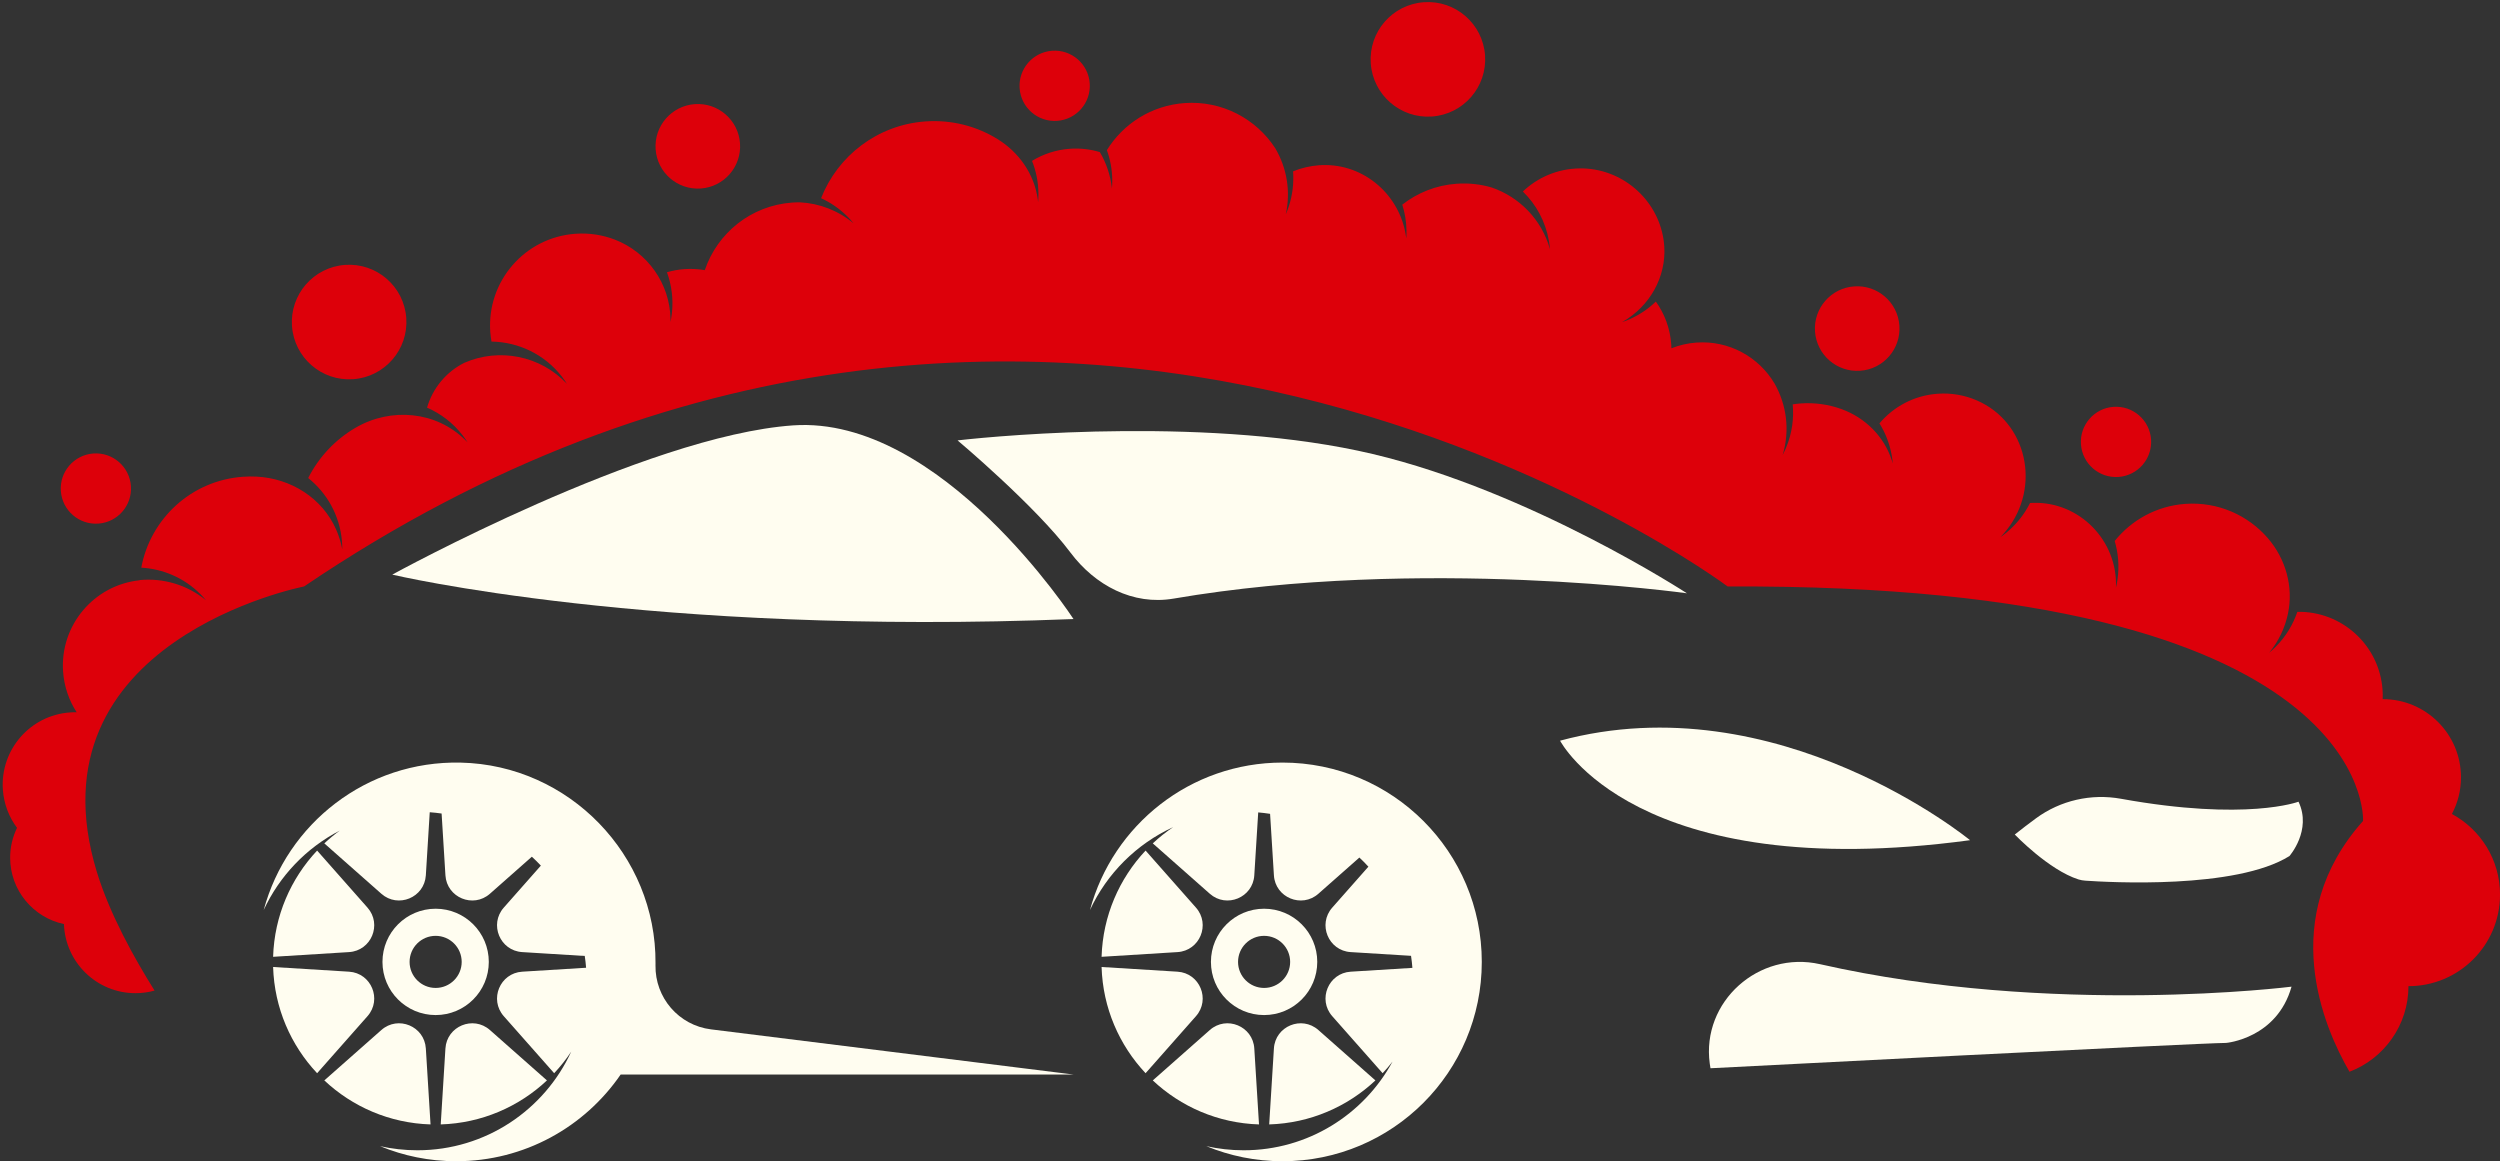 <?xml version="1.0" encoding="UTF-8" standalone="no"?><svg xmlns="http://www.w3.org/2000/svg" xmlns:xlink="http://www.w3.org/1999/xlink" fill="#000000" height="638.3" preserveAspectRatio="xMidYMid meet" version="1" viewBox="312.2 680.3 1374.1 638.3" width="1374.1" zoomAndPan="magnify"><rect x="312.2" y="680.3" width="1374.1" height="638.3" fill="#333333" stroke="none"/><g><g id="change1_1"><path d="M 1099.262 744.34 C 1116.609 743.109 1129.672 728.051 1128.441 710.711 C 1127.211 693.359 1112.16 680.289 1094.809 681.52 C 1077.461 682.75 1064.398 697.809 1065.629 715.16 C 1066.859 732.5 1081.91 745.57 1099.262 744.34" fill="#dd000a"/></g><g id="change1_2"><path d="M 893.254 746.73 C 903.895 745.969 911.91 736.738 911.156 726.102 C 910.402 715.461 901.164 707.441 890.527 708.199 C 879.887 708.949 871.871 718.191 872.625 728.828 C 873.379 739.469 882.617 747.48 893.254 746.73" fill="#dd000a"/></g><g id="change1_3"><path d="M 697.395 783.91 C 710.199 783 719.848 771.879 718.941 759.07 C 718.035 746.27 706.914 736.621 694.109 737.531 C 681.301 738.43 671.652 749.551 672.559 762.359 C 673.469 775.172 684.586 784.809 697.395 783.91" fill="#dd000a"/></g><g id="change1_4"><path d="M 1476.609 942.449 C 1487.25 941.699 1495.262 932.461 1494.512 921.82 C 1493.75 911.18 1484.52 903.172 1473.879 903.922 C 1463.238 904.672 1455.219 913.91 1455.98 924.551 C 1456.73 935.191 1465.969 943.199 1476.609 942.449" fill="#dd000a"/></g><g id="change1_5"><path d="M 506.32 888.719 C 523.668 887.488 536.73 872.43 535.504 855.09 C 534.273 837.738 519.219 824.68 501.871 825.898 C 484.523 827.129 471.461 842.191 472.688 859.539 C 473.918 876.879 488.977 889.949 506.32 888.719" fill="#dd000a"/></g><g id="change1_6"><path d="M 1334.629 884.09 C 1347.441 883.18 1357.09 872.059 1356.18 859.25 C 1355.27 846.441 1344.16 836.801 1331.352 837.711 C 1318.539 838.609 1308.891 849.73 1309.801 862.539 C 1310.711 875.352 1321.828 884.988 1334.629 884.09" fill="#dd000a"/></g><g id="change1_7"><path d="M 1659.859 1127.691 C 1663.051 1121.691 1664.859 1114.84 1664.859 1107.57 C 1664.859 1083.82 1645.609 1064.57 1621.859 1064.57 C 1621.852 1064.57 1621.828 1064.57 1621.809 1064.57 C 1621.879 1062.871 1621.871 1061.16 1621.738 1059.43 C 1620 1034.84 1599.281 1016.121 1574.91 1016.59 C 1572.531 1023.629 1568.551 1030.25 1562.941 1035.871 C 1561.801 1037.012 1560.629 1038.07 1559.422 1039.07 C 1564.691 1032.691 1568.129 1025.309 1569.75 1017.621 C 1572.859 1002.871 1568.551 987.48 1558.68 976.078 C 1547.77 963.469 1531.27 955.988 1513.359 957.25 C 1497.512 958.379 1483.738 966.16 1474.52 977.648 C 1476.48 984.289 1477.102 991.441 1476.078 998.75 C 1475.859 1000.328 1475.551 1001.891 1475.191 1003.422 C 1475.199 1003.281 1475.199 1003.141 1475.211 1003 C 1476.148 977.488 1455.27 956.012 1429.75 956.68 C 1429.172 956.691 1428.59 956.719 1428 956.762 C 1425.051 962.68 1420.859 968.109 1415.469 972.641 C 1414.25 973.68 1412.98 974.629 1411.691 975.531 C 1412.922 974.27 1414.078 972.969 1415.16 971.609 C 1434.051 947.891 1426.5 912.34 1398.641 900.34 C 1392.102 897.52 1384.801 896.18 1377.191 896.719 C 1364.262 897.641 1352.969 903.82 1345.23 913 C 1348.449 918.18 1350.781 924.039 1351.941 930.41 C 1352.219 931.98 1352.43 933.559 1352.559 935.121 C 1352.41 934.578 1352.25 934.051 1352.078 933.52 C 1347.871 920.262 1337.43 909.891 1324.352 905.148 C 1317.391 902.629 1309.801 901.5 1301.93 902.051 C 1300.449 902.16 1298.988 902.328 1297.551 902.551 C 1298.27 910.328 1297.18 918.379 1294.012 926.102 C 1293.398 927.59 1292.73 929.02 1292 930.41 C 1296.121 916.879 1294.18 902.719 1287.551 891.09 C 1278.93 876.559 1262.629 867.32 1244.641 868.59 C 1239.789 868.941 1235.172 870.02 1230.879 871.73 C 1230.859 871.012 1230.828 870.301 1230.781 869.578 C 1230.16 860.781 1227.102 852.738 1222.32 846.059 C 1218.289 849.949 1213.539 853.219 1208.141 855.648 C 1206.672 856.309 1205.199 856.879 1203.711 857.391 C 1204.77 856.789 1205.809 856.148 1206.809 855.469 C 1221 845.98 1228.969 829.488 1226.641 812.578 C 1226.609 812.398 1226.578 812.219 1226.559 812.031 C 1223.16 789.422 1203.262 772.539 1180.391 772.859 C 1168.199 773.031 1157.309 777.871 1149.23 785.559 C 1156.461 792.609 1161.641 801.91 1163.531 812.609 C 1163.809 814.191 1164.012 815.762 1164.129 817.328 C 1159.629 801 1147.301 788.539 1132.031 783.34 C 1125.969 781.559 1119.488 780.82 1112.82 781.289 C 1101.512 782.09 1091.25 786.281 1082.949 792.789 C 1084.34 797.18 1085.148 801.84 1085.262 806.68 C 1085.301 808.289 1085.25 809.871 1085.141 811.441 C 1085.109 811.172 1085.07 810.91 1085.039 810.641 C 1081.961 787.699 1062.148 770.281 1039.012 771.039 C 1038.422 771.059 1037.828 771.078 1037.23 771.129 C 1032.172 771.488 1027.371 772.66 1022.922 774.488 C 1023.391 780.809 1022.672 787.32 1020.59 793.711 C 1020.09 795.23 1019.52 796.711 1018.898 798.148 C 1021.77 785.359 1019.422 772.41 1013.102 761.73 C 1002.59 745.602 983.887 735.5 963.316 736.949 C 945.051 738.25 929.531 748.359 920.582 762.82 C 922.43 767.949 923.48 773.469 923.543 779.23 C 923.562 780.828 923.496 782.41 923.367 783.98 C 922.598 776.699 920.262 769.891 916.719 763.891 C 911.527 762.34 905.977 761.66 900.25 762.07 C 892.613 762.609 885.547 764.988 879.441 768.73 C 881.641 774.27 882.895 780.289 882.965 786.609 C 882.98 788.211 882.918 789.801 882.785 791.359 C 882.727 790.801 882.656 790.23 882.578 789.672 C 880.637 775.852 872.164 763.859 860.254 756.602 C 848.84 749.629 835.234 746.02 820.883 747.039 C 794.379 748.922 772.609 766.051 763.504 789.238 C 768.848 791.691 773.848 795.121 778.223 799.551 C 779.348 800.691 780.402 801.879 781.395 803.09 C 772.848 795.93 762.461 792.059 751.926 791.512 C 750.508 791.5 749.078 791.539 747.641 791.641 C 724.926 793.25 706.438 808.48 699.586 828.789 C 695.969 828.16 692.223 827.949 688.395 828.219 C 685.07 828.449 681.863 829.051 678.789 829.941 C 681.355 836.98 682.387 844.699 681.488 852.648 C 681.309 854.238 681.047 855.801 680.727 857.34 C 680.734 856.762 680.738 856.172 680.727 855.59 C 680.406 836.27 668.16 818.941 650.129 812 C 643.441 809.43 636.098 808.25 628.48 808.789 C 600.656 810.762 579.703 834.91 581.672 862.73 C 581.801 864.531 582.047 866.301 582.355 868.039 C 597.016 868.281 611.438 874.91 621.113 887.398 C 622.094 888.672 622.996 889.969 623.84 891.301 C 609.238 875.719 586.496 871.359 567.41 879.711 C 557.477 884.672 550 893.641 546.934 904.359 C 554.395 907.602 561.168 912.711 566.5 919.59 C 567.48 920.859 568.387 922.16 569.227 923.488 C 568.816 923.051 568.398 922.621 567.973 922.199 C 551.984 906.32 527.16 904.051 507.684 915.371 C 496.488 921.879 487.422 931.531 481.605 943.039 C 491.84 951.238 498.855 963.43 500.133 977.52 C 500.277 979.121 500.336 980.711 500.328 982.281 C 499.617 978.441 498.469 974.781 496.949 971.328 C 489.34 954.059 472.129 943.25 453.281 942.27 C 450.801 942.141 448.285 942.172 445.746 942.352 C 417.301 944.359 394.801 965.5 389.863 992.309 C 401.629 992.98 413.203 997.77 422.227 1006.73 C 423.363 1007.859 424.426 1009.031 425.434 1010.238 C 414.941 1001.621 401.773 997.922 388.988 999.129 C 388.984 999.172 388.98 999.199 388.98 999.23 C 363.805 1001.879 345.078 1024.031 346.879 1049.48 C 347.465 1057.719 350.137 1065.32 354.34 1071.789 C 353.125 1071.77 351.898 1071.789 350.66 1071.879 C 328.742 1073.43 312.23 1092.461 313.781 1114.379 C 314.34 1122.262 317.168 1129.43 321.562 1135.32 C 319.145 1140.262 317.781 1145.82 317.781 1151.691 C 317.781 1169.648 330.461 1184.629 347.352 1188.199 C 348.07 1209.301 365.395 1226.191 386.672 1226.191 C 390.305 1226.191 393.816 1225.691 397.156 1224.77 C 386.102 1207.16 372.473 1182.699 365.418 1159.531 C 326.723 1032.379 479.336 1002.641 479.336 1002.641 C 890.18 724.371 1261.809 1002.66 1261.809 1002.66 C 1618.5 1000.801 1611.031 1131.52 1611.031 1131.52 C 1563.512 1184.801 1589.281 1244.73 1603.57 1269.379 C 1622.52 1262.16 1635.98 1243.828 1635.98 1222.34 C 1663.781 1222.34 1686.32 1199.809 1686.32 1172.012 C 1686.32 1152.852 1675.609 1136.199 1659.859 1127.691" fill="#dd000a"/></g><g id="change2_1"><path d="M 1395.02 1142.102 C 1395.02 1142.102 1289.199 1055.141 1169.68 1087.41 C 1169.68 1087.41 1210.77 1167 1395.02 1142.102" fill="#fffdf0"/></g><g id="change2_2"><path d="M 1066.66 929.828 C 979.684 909.262 864.66 919.359 838.516 922.359 C 838.516 922.359 881.312 958.309 900.547 983.988 C 914.105 1002.078 934.93 1013.129 957.219 1009.32 C 1093.789 985.93 1239.398 1006.398 1239.398 1006.398 C 1239.398 1006.398 1153.5 950.371 1066.66 929.828" fill="#fffdf0"/></g><g id="change2_3"><path d="M 748.172 914.102 C 666.938 919.711 527.809 996.129 527.809 996.129 C 527.809 996.129 669.738 1029.891 902.238 1020.551 C 902.238 1020.551 829.406 908.5 748.172 914.102" fill="#fffdf0"/></g><g id="change1_8"><path d="M 366.266 968.09 C 376.906 967.34 384.918 958.102 384.164 947.461 C 383.41 936.82 374.176 928.809 363.535 929.559 C 352.895 930.32 344.883 939.551 345.637 950.191 C 346.391 960.828 355.625 968.852 366.266 968.09" fill="#dd000a"/></g><g id="change2_4"><path d="M 1312.539 1210.25 C 1278.969 1202.641 1247.309 1230.781 1251.949 1264.891 C 1252.059 1265.738 1252.199 1266.59 1252.352 1267.449 C 1252.352 1267.449 1522.012 1253.531 1535.711 1253.531 C 1536.02 1253.531 1563.719 1251.039 1571.719 1222.609 C 1571.719 1222.609 1440.27 1239.23 1312.539 1210.25" fill="#fffdf0"/></g><g id="change2_5"><path d="M 1477.988 1119.34 C 1461.621 1116.371 1444.699 1120.211 1431.289 1130.059 C 1427.648 1132.73 1423.719 1135.711 1419.602 1138.988 C 1419.602 1138.988 1438.281 1158.52 1454.68 1163.691 C 1455.898 1164.07 1457.172 1164.262 1458.441 1164.352 C 1471.012 1165.23 1541.148 1169.219 1570.57 1150.82 C 1570.57 1150.82 1583.02 1136.648 1575.551 1120.941 C 1575.551 1120.941 1547.07 1131.828 1477.988 1119.34" fill="#fffdf0"/></g><g id="change2_6"><path d="M 702.969 1246.078 C 685.289 1243.879 672.188 1228.68 672.484 1210.871 C 672.492 1210.5 672.496 1210.129 672.496 1209.762 C 672.906 1150.23 624.965 1100.789 565.445 1099.461 C 513.699 1098.309 469.879 1133.051 457.133 1180.512 C 465.824 1161.719 480.598 1146.32 498.934 1136.828 C 495.965 1139 493.129 1141.34 490.457 1143.852 L 521.801 1171.539 C 530.992 1179.66 545.5 1173.648 546.258 1161.41 L 548.402 1126.738 C 550.598 1126.898 552.773 1127.141 554.926 1127.449 L 557.027 1161.41 C 557.785 1173.648 572.293 1179.66 581.484 1171.539 L 604.531 1151.18 C 606.242 1152.75 607.895 1154.391 609.48 1156.078 L 589.098 1179.16 C 580.98 1188.352 586.988 1202.852 599.23 1203.609 L 633.605 1205.738 C 633.926 1207.871 634.172 1210.031 634.34 1212.211 L 599.23 1214.379 C 586.988 1215.141 580.98 1229.648 589.098 1238.84 L 616.789 1270.18 C 620.242 1266.5 623.379 1262.531 626.176 1258.309 C 611.473 1290.309 579.137 1312.539 541.605 1312.539 C 534.551 1312.539 527.684 1311.75 521.078 1310.27 C 533.977 1315.602 548.113 1318.559 562.941 1318.559 C 600.477 1318.559 633.602 1299.672 653.344 1270.898 L 902.238 1270.898 L 702.969 1246.078" fill="#fffdf0"/></g><g id="change2_7"><path d="M 514.184 1179.16 L 486.496 1147.809 C 472.066 1163.172 463.008 1183.629 462.312 1206.199 L 504.055 1203.609 C 516.293 1202.852 522.305 1188.352 514.184 1179.16" fill="#fffdf0"/></g><g id="change2_8"><path d="M 504.055 1214.379 L 462.312 1211.801 C 463.008 1234.359 472.066 1254.82 486.496 1270.18 L 514.184 1238.84 C 522.305 1229.648 516.293 1215.141 504.055 1214.379" fill="#fffdf0"/></g><g id="change2_9"><path d="M 557.027 1256.578 L 554.441 1298.328 C 577.012 1297.629 597.469 1288.57 612.824 1274.141 L 581.484 1246.449 C 572.293 1238.328 557.785 1244.34 557.027 1256.578" fill="#fffdf0"/></g><g id="change2_10"><path d="M 546.258 1256.578 C 545.5 1244.34 530.992 1238.328 521.801 1246.449 L 490.457 1274.141 C 505.816 1288.57 526.273 1297.629 548.84 1298.328 L 546.258 1256.578" fill="#fffdf0"/></g><g id="change2_11"><path d="M 551.641 1223.309 C 543.734 1223.309 537.324 1216.898 537.324 1209 C 537.324 1201.09 543.734 1194.68 551.641 1194.68 C 559.551 1194.68 565.961 1201.09 565.961 1209 C 565.961 1216.898 559.551 1223.309 551.641 1223.309 Z M 551.641 1179.77 C 535.504 1179.77 522.418 1192.859 522.418 1209 C 522.418 1225.141 535.504 1238.219 551.641 1238.219 C 567.781 1238.219 580.863 1225.141 580.863 1209 C 580.863 1192.859 567.781 1179.77 551.641 1179.77" fill="#fffdf0"/></g><g id="change2_12"><path d="M 1017.102 1099.441 C 966.441 1099.441 923.828 1133.809 911.285 1180.512 C 920.59 1160.391 936.867 1144.172 957.012 1134.922 C 953.047 1137.609 949.293 1140.578 945.816 1143.852 L 977.16 1171.539 C 986.348 1179.66 1000.859 1173.648 1001.609 1161.41 L 1003.762 1126.828 C 1005.961 1127.02 1008.141 1127.281 1010.289 1127.621 L 1012.391 1161.41 C 1013.141 1173.648 1027.648 1179.66 1036.84 1171.539 L 1059.371 1151.641 C 1061.09 1153.25 1062.738 1154.922 1064.328 1156.66 L 1044.461 1179.16 C 1036.34 1188.352 1042.352 1202.852 1054.59 1203.609 L 1087.762 1205.66 C 1088.09 1207.852 1088.34 1210.051 1088.512 1212.281 L 1054.59 1214.379 C 1042.352 1215.141 1036.34 1229.648 1044.461 1238.84 L 1072.148 1270.18 C 1074.059 1268.141 1075.871 1266.012 1077.59 1263.801 C 1061.84 1292.828 1031.102 1312.539 995.758 1312.539 C 988.703 1312.539 981.836 1311.75 975.23 1310.27 C 988.129 1315.602 1002.27 1318.559 1017.102 1318.559 C 1077.602 1318.559 1126.648 1269.5 1126.648 1209 C 1126.648 1148.488 1077.602 1099.441 1017.102 1099.441" fill="#fffdf0"/></g><g id="change2_13"><path d="M 969.543 1179.16 L 941.855 1147.809 C 927.426 1163.172 918.363 1183.629 917.672 1206.199 L 959.414 1203.609 C 971.652 1202.852 977.66 1188.352 969.543 1179.16" fill="#fffdf0"/></g><g id="change2_14"><path d="M 959.414 1214.379 L 917.672 1211.801 C 918.363 1234.359 927.426 1254.82 941.855 1270.18 L 969.543 1238.84 C 977.66 1229.648 971.652 1215.141 959.414 1214.379" fill="#fffdf0"/></g><g id="change2_15"><path d="M 1012.391 1256.578 L 1009.801 1298.328 C 1032.371 1297.629 1052.828 1288.57 1068.18 1274.141 L 1036.84 1246.449 C 1027.648 1238.328 1013.141 1244.34 1012.391 1256.578" fill="#fffdf0"/></g><g id="change2_16"><path d="M 1001.609 1256.578 C 1000.859 1244.34 986.348 1238.328 977.16 1246.449 L 945.816 1274.141 C 961.172 1288.57 981.633 1297.629 1004.199 1298.328 L 1001.609 1256.578" fill="#fffdf0"/></g><g id="change2_17"><path d="M 1007 1223.309 C 999.094 1223.309 992.68 1216.898 992.68 1209 C 992.68 1201.09 999.094 1194.68 1007 1194.68 C 1014.91 1194.68 1021.32 1201.09 1021.32 1209 C 1021.32 1216.898 1014.91 1223.309 1007 1223.309 Z M 1007 1179.77 C 990.859 1179.77 977.777 1192.859 977.777 1209 C 977.777 1225.141 990.859 1238.219 1007 1238.219 C 1023.141 1238.219 1036.219 1225.141 1036.219 1209 C 1036.219 1192.859 1023.141 1179.77 1007 1179.77" fill="#fffdf0"/></g></g></svg>